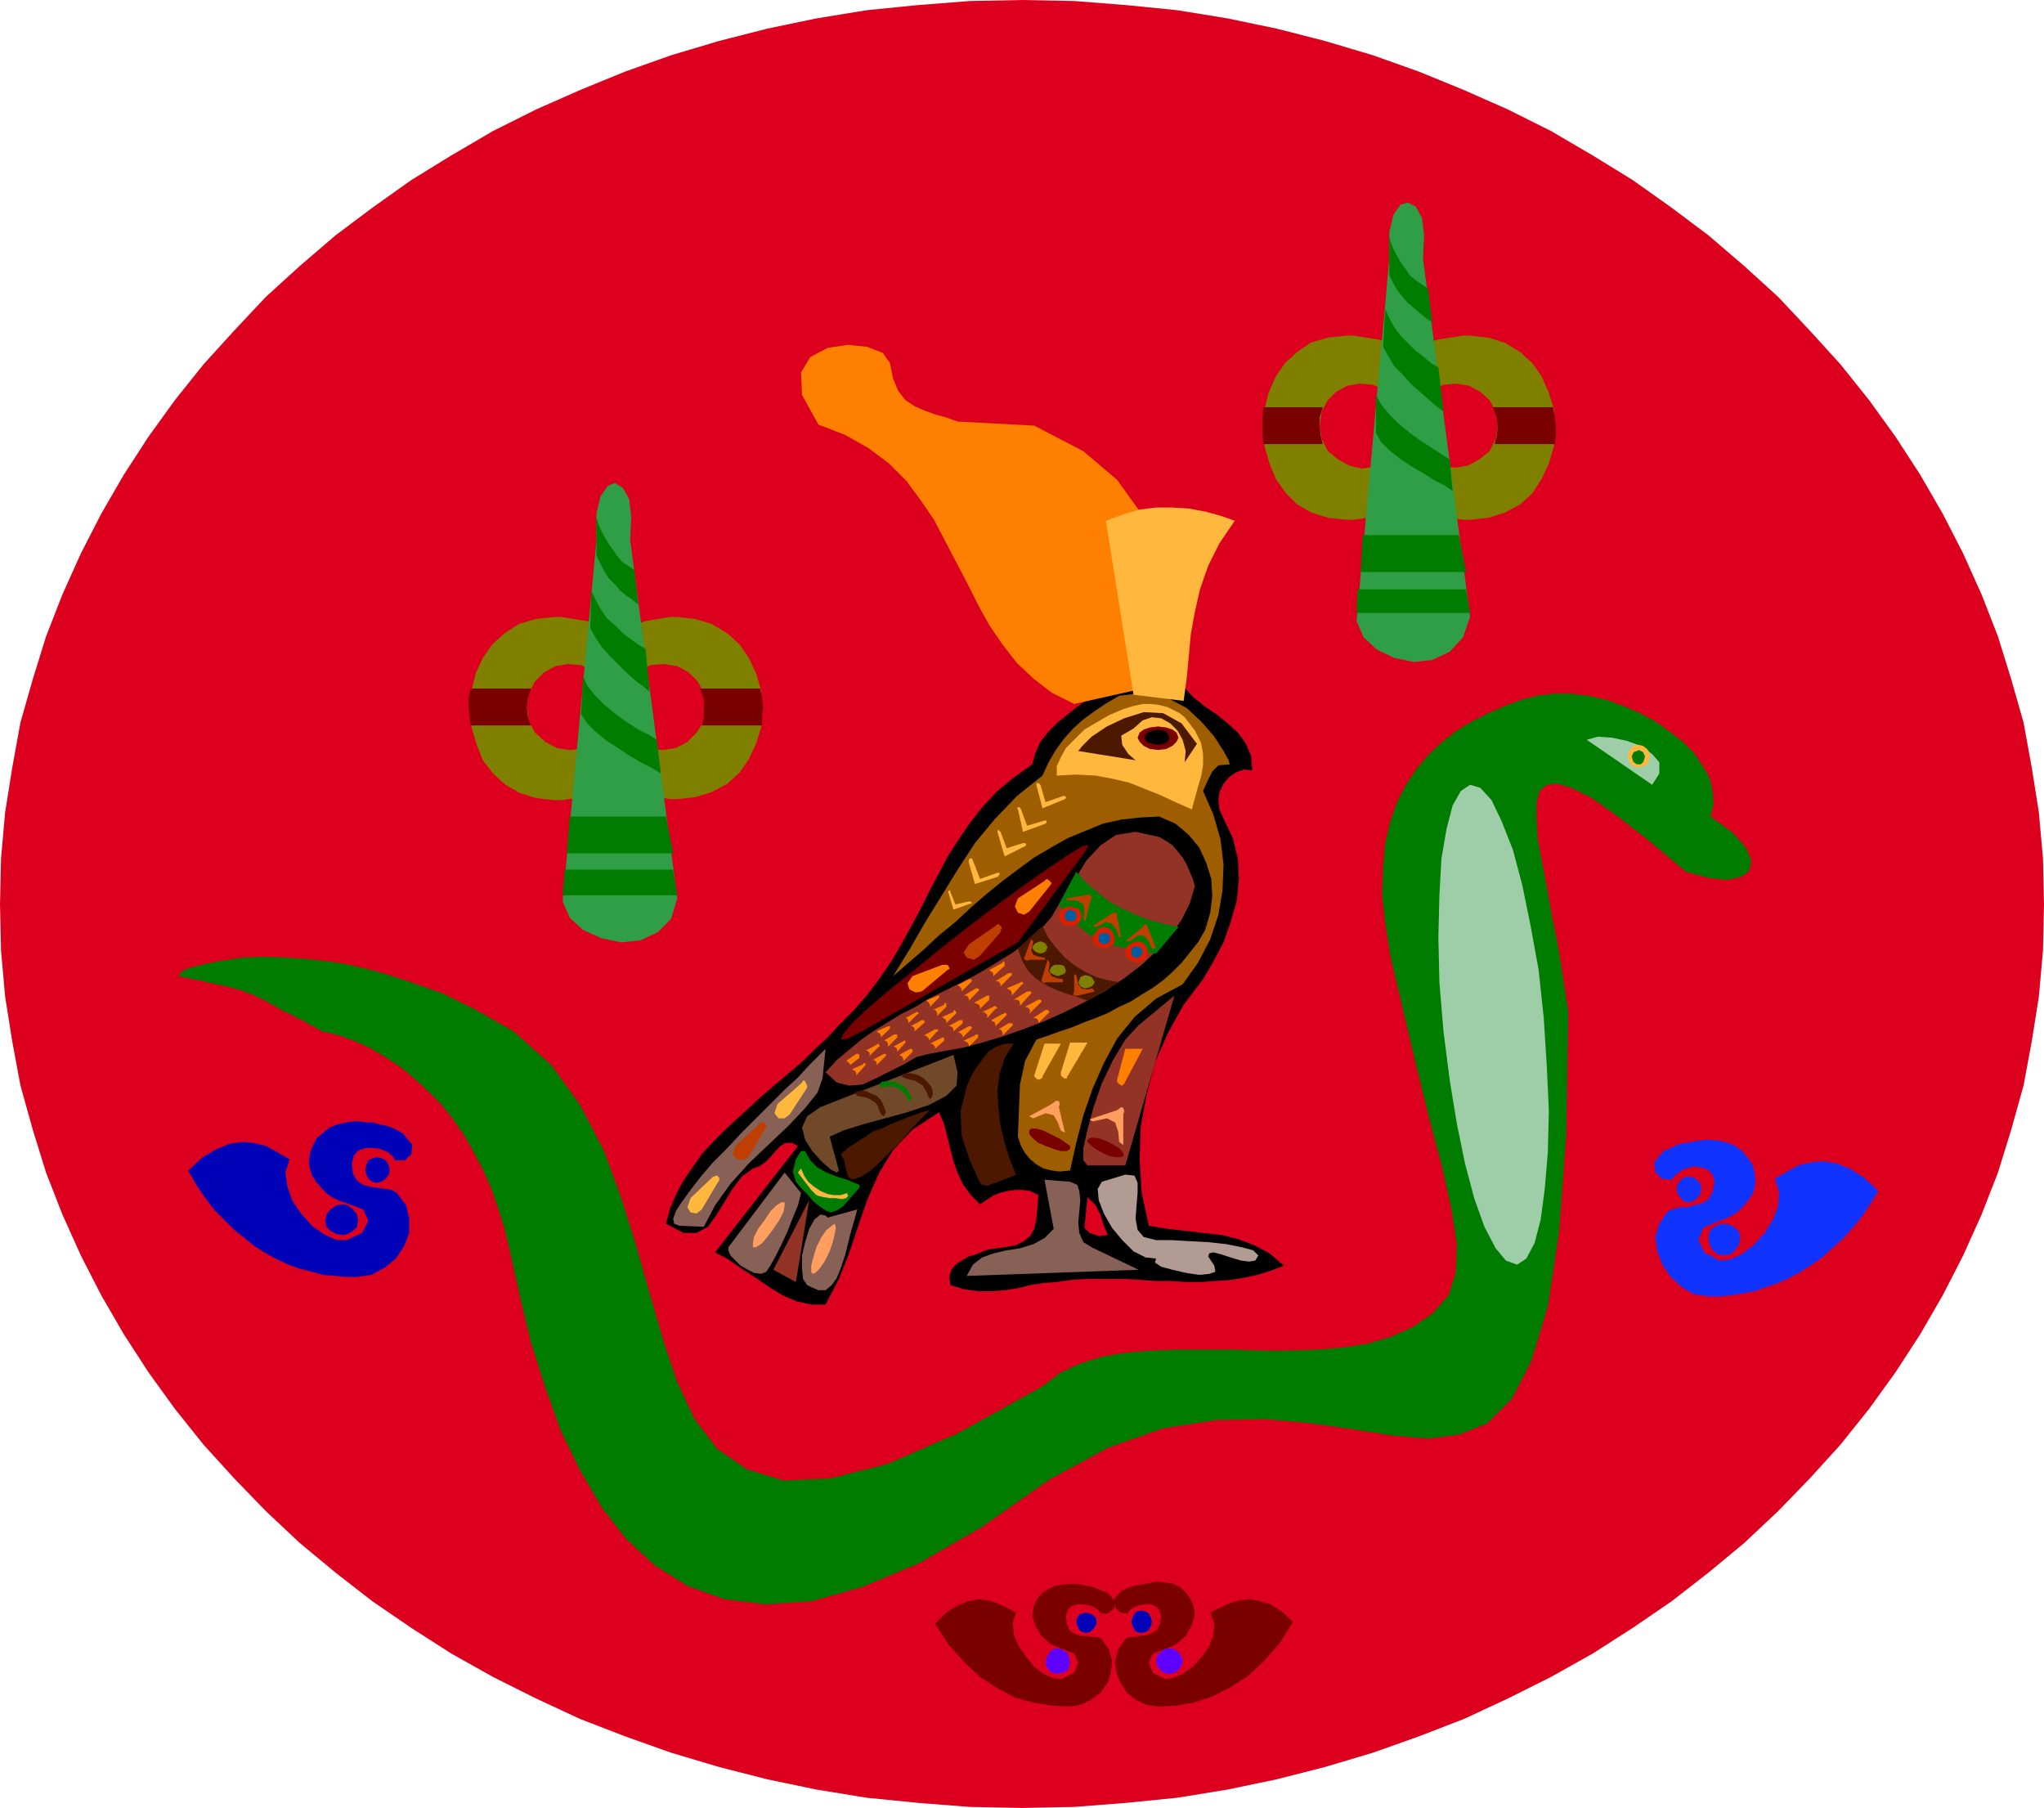 <svg xmlns="http://www.w3.org/2000/svg" fill-rule="evenodd" height="1.767in" preserveAspectRatio="none" stroke-linecap="round" viewBox="0 0 1998 1767" width="1.998in"><style>.pen1{stroke:none}.brush2{fill:#dd001e}.brush3{fill:#000}.brush6{fill:#933326}.brush7{fill:#876056}.brush8{fill:#7a0000}.brush9{fill:#4c1900}.brush11{fill:#007c00}.brush12{fill:#ffb73d}.brush13{fill:#ff7f00}.brush14{fill:#bf3f00}.brush15{fill:#ff9e5e}.brush18{fill:#7f7f00}.brush19{fill:#309e47}.brush21{fill:#0002b7}.brush22{fill:#13f}.brush23{fill:#5e00ff}</style><path class="pen1 brush2" d="m999 0 51 1 51 4 50 5 49 8 48 10 47 12 47 14 45 16 44 18 43 19 42 21 41 24 39 24 38 27 36 27 35 30 33 30 31 33 30 33 28 35 26 36 24 37 22 38 20 39 18 40 16 41 13 42 12 42 8 44 7 44 4 45 1 45-1 45-4 45-7 44-8 43-12 43-13 42-16 41-18 40-20 39-22 38-24 37-26 36-28 35-30 33-31 32-33 31-35 29-36 28-38 26-39 25-41 23-42 21-43 20-44 17-45 16-47 14-47 12-48 10-49 8-50 5-51 4-51 1-51-1-51-4-50-5-49-8-48-10-47-12-47-14-45-16-44-17-43-20-42-21-41-23-39-25-38-26-36-28-35-29-33-31-31-32-30-33-28-35-26-36-24-37-22-38-20-39-18-40-16-41-13-42-12-43-8-43-7-44-4-45-1-45 1-45 4-45 7-44 8-44 12-42 13-42 16-41 18-40 20-39 22-38 24-37 26-36 28-35 30-33 31-33 33-30 35-30 36-27 38-27 39-24 41-24 42-21 43-19 44-18 45-16 47-14 47-12 48-10 49-8 50-5 51-4 51-1z"/><path class="pen1 brush3" d="m929 1256-1-8 2-7 4-5 6-4 7-4 7-2 7-3 6-2 15-2 11-2 8-4 6-5 4-7 2-9 1-11 1-13-8-4-7-1h-8l-7 1-8 2-7 3-6 4-6 4-9-9-8-11-5-11-4-11-3-12-3-12-3-12-5-12-26 17-19 20-14 23-11 25-9 26-9 27-10 25-13 25h-14l-14-3-14-6-13-8-13-9-14-9-13-9-13-7 81-104-6-3h-6l-5 3-5 5-5 6-5 5-6 4-6 2-11 8-9 12-8 13-8 13-8 11-11 6h-13l-17-9 4-15 6-14 7-13 9-13 9-13 11-12 11-11 13-12 12-11 13-12 13-11 13-11 13-11 12-12 12-11 11-12 15-15 13-15 12-16 11-16 10-17 10-18 9-17 9-18 9-17 9-17 11-17 11-16 12-15 14-15 16-13 18-13 3-11 5-11 8-10 9-9 10-8 10-8 10-7 10-7 10-2 10-3 11-2 10-2 11-1h10l11 2 10 3 9 10 11 9 12 8 11 9 10 9 8 11 5 12 1 14-8-1-8 3-6 4-6 7-4 8-1 9 1 8 4 9 9 19 5 20 1 20-2 21-6 21-7 20-10 19-10 17-19 25-15 27-13 29-8 31-6 32-1 32 2 33 7 32 18 3 18 2 17 2 18 2 16 4 16 6 15 8 14 12-13 5-13 4-14 3-13 2-14 1-14 1h-15l-14-1h-14l-14-1-15-1h-42l-14 1-13 2-13 1-13 2-12 3-13 2-13 1h-13l-14-2-13-4z"/><path class="pen1" style="fill:#b29b93" d="m1077 1155 23-7 9 1 3 7v10l-1 12-1 13 2 11 6 7 12 3h15l17 1 19 1 18 2 15 3 11 3 5 5-3 5-6 1-8-1-10-3-9-3-8-2-4 1-1 3 6 9 1 6-6 2-10 1-13-2-13-3-11-3-6-4 1-4-10-1-12-6-11-11-10-12-8-14-5-13-1-11 4-7z"/><path class="pen1" style="fill:#9e5e00" d="m1176 773 10 23 7 24 3 25-1 25-4 24-8 24-12 23-15 21-26 14-21 18-17 21-13 24-11 25-9 26-7 27-6 27-10 1-8-1-8-2-7-4-6-5-5-6-4-7-3-9 1-26 1-25 5-23 11-21 12-4 11-4 12-4 12-5 11-4 12-5 11-6 11-5 11-7 10-6 11-8 9-8 9-9 8-10 8-10 7-12 5-17 2-16-1-17-5-16-7-15-10-12-13-11-16-7-19 1-18 2-18 4-17 7-17 7-16 9-17 10-15 11-16 12-16 13-15 13-15 14-16 13-15 14-15 13-15 13 16-26 15-26 16-26 16-26 17-26 19-23 22-23 25-20 6-13 7-12 8-11 9-10 10-9 11-8 12-8 12-7 25-3 22 5 19 10 15 14 12 14 9 14 5 9 1 4-11 1-6 6-5 10-4 9z"/><path class="pen1 brush6" d="m807 1048 11-12 12-10 12-10 13-9 13-8 13-8 14-7 13-8 14-7 14-7 14-7 14-8 13-8 13-8 13-10 12-10 13-15 11-19 12-18 11-18 14-15 15-10 19-3 23 5 7 4 6 4 5 6 5 6 4 7 3 7 3 7 2 7-5 17-8 16-11 16-13 14-15 14-17 13-18 12-20 11-20 10-20 9-21 8-20 7-20 6-19 5-17 3-16 3-12 3-12 7-14 7-14 7-13 6-13 1-12-3-11-10zm256 91-4-5v-12l4-18 6-22 8-23 11-23 12-20 13-14 35-29-48 166h-37z"/><path class="pen1 brush7" d="m1030 1201-9-48 25 2 7 3 2 6 1 9-1 11-1 11 1 10 4 9 8 5 46 22-168 6 6-11 9-7 11-4 13-3 13-2 13-4 11-6 9-9z"/><path class="pen1 brush2" d="m1083 1207-9 1-9-3-5-5 1-9 2-21 8 8 5 10 3 10 4 9z"/><path class="pen1 brush8" d="m1061 832 3-6-6 1-13 8-18 12-23 16-26 19-28 21-28 22-27 22-25 20-21 18-16 15-9 11-2 5 7-1 17-9 149-85 66-89z"/><path class="pen1 brush9" d="m945 1062 3-7 4-8 5-7 5-7 5-6 7-4 8-3h9l-9 14-5 16-2 16 1 17 2 17 4 17 5 16 6 15-2 1-5 2-5 2-5 2-6 2-5 2-5-1-2-2-10-22-8-24-1-24 6-24z"/><path class="pen1" style="fill:#704928" d="m820 1144-2 2-6-3-9-8-9-10-7-11-3-12 5-11 13-9 130-51 4 17-1 13-10 10-17 9-21 7-22 6-22 6-19 6-13 6 9 33z"/><path class="pen1 brush9" d="m890 1091 11-4 7-2h1l-4 4-7 7-8 8-9 11-10 10-10 10-10 9-9 6-9 3-4-3-2-7-2-9-3-6 8-7 8-5 8-5 7-5 9-3 8-4 10-4 10-4z"/><path class="pen1 brush11" d="m824 1179-6 4-6 2-5-2-6-4-6-5-6-7-6-6-5-6-3-10 3-12 5-8h4l5 9 7 7 9 5 10 4 10 3 7 3 5 2v3l-16 18z"/><path class="pen1 brush7" d="m789 1256-4-6-1-10v-13l3-13 4-13 5-9 6-5 5 1 2 2 29-8-3 11-3 10-3 12-3 12-4 12-4 10-5 7-6 5h-7l-7-3-4-2zm-125-58-5-2-1-5 3-8 6-9 8-11 10-13 12-14 14-14 14-15 14-14 15-15 13-13 13-12 11-12 9-9 7-7-3 29-5 14-12 15-16 17-19 18-20 19-18 20-15 21-11 21-24-1z"/><path class="pen1 brush6" d="m756 1241 35-68-13 80-22-12z"/><path class="pen1 brush7" d="m749 1243-5 2-7-1-6-3-7-4-5-5-5-5-2-5v-3l55-73 16 20-1 4-2 8-5 12-5 13-6 13-6 12-5 9-4 6z"/><path class="pen1 brush12" d="M1033 758v-9l4-9 5-9 9-9 9-9 12-7 12-7 14-6 10-3 9-2h8l8 1 8 2 6 3 6 3 5 4 10 13 6 12 2 11v11l-2 11-3 10-3 11-3 11-16-7-15-7-15-6-15-6-17-4-16-3-19-1-19 1z"/><path class="pen1 brush11" d="m1052 852 10 11 11 9 11 9 13 7 13 6 13 5 15 4 14 3-22 26-15-2-14-3-13-3-12-5-12-6-10-8-10-9-9-12 17-32z"/><path class="pen1 brush8" d="m1132 710 8 1 6 2 4 3 2 5-2 4-4 4-6 3-8 1-8-1-6-3-4-4-2-4 2-5 4-3 6-2 8-1z"/><path class="pen1 brush3" d="m1132 713 5 1 3 1 2 3 1 3-1 3-2 2-3 1-5 1-5-1-4-1-3-2-1-3 1-3 3-3 4-1 5-1z"/><path class="pen1 brush9" d="m1170 727-12 18 1-11-3-11-5-9-7-7-9-5-9-1-9 3-9 8-12 7 1 9 6 9 7 6-56-9 4-5 9-9 15-10 17-8 19-6 19 1 18 10 15 20zm-151 178 6 12 8 10 8 9 10 8 10 6 11 5 11 3 11 2-31 18-11-4-10-3-11-4-10-5-9-6-7-7-6-10-4-12 24-22z"/><path class="pen1 brush13" d="m995 878-3 8 3 6 6 2 5-3 20-25 1-1 1-2-1-1-1-1-1-1-2-1-1 1-1 1-26 17z"/><path class="pen1 brush14" d="m947 923-5 8 3 5 7 2 6-4 20-23v-2l1-1v-2l-1-1-1-1-1-1-2 1-1 1-26 18z"/><path class="pen1 brush13" d="m892 954-5 7 2 6 6 3 6-1 24-20 1-1 2-1v-1l-1-2-1-1h-5l-29 11z"/><path class="pen1 brush12" d="m760 1079-3 9 4 5h6l5-4 17-26v-2l-1-2-1-2-1-1h-1l-1 2-1 1-23 20z"/><path class="pen1 brush14" d="m719 1120-3 8 4 5 7 1 5-4 16-27 1-1v-3l-1-1-2-1h-2l-1 1-24 22z"/><path class="pen1 brush12" d="m675 1171-3 9 3 5 6 1 5-4 16-27 1-1v-3l-1-1-1-1h-1l-2 1h-1l-22 21z"/><path class="pen1 brush13" d="M978 964v-2l-1-2-2-1h-2l13-8h3v2l-1 1-10 10zm-7-10 11-10v-4h-2v1l-13 7 1 1 2 1 1 2v2zm-24 24v-2l-1-2-2-1h-2l12-7h2l1 1v1l-1 1-9 9zm-7-9 9-9 1-1v-1l-1-1h-2l-11 6 2 1 1 1 1 2v2zm-24 24v-3l-1-2-1-1h-2l11-5v-1l1-1 1 1v3l-9 9zm-7-9 9-9v-2h-1l-12 5 2 1 1 1 1 2v2zm88-1v-3l-1-2-2-1h-3l13-8h4v2l-1 1-1 1-9 10zm-8-10 10-11h1v-2h-1v-1l-1 1-14 6 2 1 2 1 1 2v3zm-24 22v-3l-2-2-1-1h-2l11-5 1-1h1v1h1l1 1-1 1h-1l-8 9zm-7-9 9-9v-4h-2l-13 7 3 1 2 1 1 2v2zm-26 22v-2l-1-2-2-1h-2l11-6h3v3l-9 8zm-7-8 9-9 1-1v-1h-1v-1l-1-1-1 1v1l-11 5 1 1 2 1 1 2v2zm90 0v-2l-1-2-2-1h-2l12-8h2l1 1 1 1-1 1-1 1-9 9zm-9-9 11-11 1-1v-1l-1-1h-2l-13 7 3 1 1 1 1 2-1 3zm-26 21v-3l-1-2-2-1h-1l10-6h3l1 1v1l-1 1-9 9zm-7-9 9-9 1-1 1-1v-1l-1-1h-1l-1 1h-1l-11 6 1 1 2 1 1 2v2zm-26 20v-2l-1-2-2-1-2-1 11-5 1-1h2v3l-9 9zm-6-9 8-8 1-1v-1l-1-1h-2l-11 6h2l1 1 2 2v2zm-47-6v-3l-2-2h-2l11-6h2v1h1v1l-1 1-9 8zm-6-8 9-9h1v-1l-1-1h-1l-11 6h1l1 1 1 2v2zm26 25v-2l-1-1-2-2h-2l12-6h1l1 1v2l-9 8zm-6-8 8-9h1v-2h-3l-11 6h2l1 1 2 2v2zm-40 6v-3l-1-2-2-1h-1l10-6h3v3l-9 9zm-7-9 9-9v-2h-2l-11 5 1 1 2 1 1 2v2zm22 23v-2l-1-2-1-1-2-1 11-6h1l1 1v2l-9 9zm-6-9 8-9v-2h-1l-11 6h1l2 1 1 2v2zm-40 23v-2l-1-2-2-1-1-1 11-5v-1h2v2l-9 10zm-6-10 9-7v-3l-1-1h-2l-10 7h1l2 2 1 1v1zm26 0v-2l-1-2-2-1h-1l11-6h2v2l-9 9zm-7-9 9-9h1v-1l-1-1v-1h-1l-1 1-11 6h2l2 2v3z"/><path class="pen1 brush12" d="M1021 1020h16l-18 32v1l-1 1-2 1h-2l-2-2-1-1v-1l10-31zm25-1h17l-19 32-1 1v2h-3l-2-2-1-1v-3l9-29z"/><path class="pen1 brush13" d="M1100 1025h17l-17 32-1 2-1 1-1 1h-1l-1-1-2-1-1-2v-2l8-30z"/><path class="pen1 brush12" d="m1019 790-6-23v-1l1-1 2 1 1 1 5 17 17-6h2l1 1v1l-1 1-22 9zm-37 47-7-24v-1l1-1 1 1 1 1 6 16 16-5h2l1 1v1l-1 1-20 10zm-29 27-6-21v-2l1-2h2l1 2 7 18 17-6h2v2l-2 2-22 7zm-21 25-5-17v-1l1-1 1 1v1l5 12 13-3h1l2 1v1h-1l-17 6zm68-76-5-22-1-1 1-1h2l1 2 6 16 17-5h2v2l-1 1-22 8z"/><path class="pen1 brush14" d="m1043 880-1-2 19-3 4-1 2 2v2l-1 2-5 20-2-2 1-8-1-6-6-4h-10zm29 26-4-1 17-11 3-2h3l1 2v2l4 20h-2l-3-8-4-5-6-2-9 5zm32 14h-4l17-14 2-3 2 1 1 2 1 3 7 18h-4l-3-7-4-5-6-1-9 6z"/><path class="pen1 brush15" d="m1010 1093-4-2 22-12 4-3h3l1 3-1 3 6 25-4-2-3-8-4-7-8-2-12 5z"/><path class="pen1 brush14" d="m1010 920-2-2-6 16-1 3 1 1 2 1 2-1h16l-1-2-6-1-5-2-2-4 2-9zm16 21-2-3-5 17-1 3 1 2 2 1 1-1h17v-3l-6-1-5-2-3-5 1-8zm26 12-2-1v17l-1 3 1 1h4l16-4-2-3-5 1-6-1-3-4-2-9z"/><path class="pen1 brush15" d="m1068 1096-3-2 27-9 4-3 2 1 1 3-1 3v30l-4-3-1-10-3-9-8-4-14 3z"/><path class="pen1" d="m1046 886 4 1 4 1 2 3 1 4-1 5-2 3-4 1-4 1-4-1-3-1-3-3-1-5 1-4 3-3 3-1 4-1zm33 20 4 1 4 3 2 4 1 4-1 4-2 2-4 2-4 1-4-1-3-2-3-2-1-4 1-4 3-4 3-3 4-1zm33 14 4 1 3 2 2 3 1 4-1 5-2 3-3 2-4 1-4-1-4-2-3-3-1-5 1-4 3-3 4-2 4-1z" style="fill:#dd1e00"/><path class="pen1" d="m1046 889 3 1 2 1 1 2v4l-1 2-2 1h-5l-2-1-1-2v-4l1-2 2-1 2-1zm33 23h3l2 1 1 2v4l-1 2-2 1-3 1-2-1-2-1-1-2v-4l1-2 2-1h2zm31 13h2l3 1 1 2 1 2-1 3-1 1-3 2h-3l-2-2-1-1v-5l1-2 2-1h1z" style="fill:#005e9e"/><path class="pen1 brush18" d="m1017 920 3 1 2 1 1 2 1 2-1 2-1 2-2 1-3 1-3-1-2-1-2-2-1-2 1-2 2-2 2-1 3-1zm17 23h3l3 1 1 2 1 3-1 2-1 1-3 1-3 1-3-1-2-1-2-1-1-2 1-3 2-2 2-1h3zm27 10 4 1 2 1 2 3 1 2-1 2-2 2-2 1-4 1-3-1-2-1-1-2-1-2 1-2 1-3 2-1 3-1z"/><path class="pen1 brush8" d="m1028 1109 8 4 6 4 4 3v3l-3 2h-6l-7-2-8-3-7-3-6-5-3-4v-3l2-2h5l7 2 8 4zm55 7 6 3 6 4 3 4v3l-3 1h-4l-6-1-7-3-7-4-5-4-3-3v-2l3-2h4l6 1 7 3z"/><path class="pen1 brush12" d="m798 1168-5-5-7-9-6-8 3-4 3 7 4 6 6 5 6 4 7 3 6 1h7l6-2 1 3-2 2-4 1-6-1h-6l-6-1-4-1-3-1z"/><path class="pen1 brush9" d="m908 1073-2-5-2-4-2-3-3-2-5-3-5-1-4-1-4-2 4-3h6l7 2 5 3 4 4 4 5 1 6-2 5-2-1zm-47 16-2-5-1-3-2-3-3-2-5-3-5-1-5-1-3-3 5-2h6l6 3 5 2 4 4 3 6 2 6-2 4-3-2z"/><path class="pen1 brush11" d="m888 1076-2-5-3-3-3-3-3-2-5-1h-5l-4 1-4-2 3-4h12l5 2 5 3 4 5 3 5-1 4h-2z"/><path class="pen1 brush15" d="m816 1196-3 2-5 4-5 7-5 10-3 10-2 8v6l1 2 3-1 4-4 5-7 5-10 3-9 2-8 1-6-1-4zm-49-21h-3l-5 3-6 6-6 9-6 8-4 8-1 6v4h3l6-4 5-6 6-8 6-9 4-8 1-6v-3z"/><path class="pen1 brush13" d="m1050 688 98-22-5-30-3-32-4-35-8-34-13-34-23-32-33-28-48-25-75-4-11-4-11-3-11-4-9-4-9-6-7-9-5-12-3-15-7-10-15-6-19-2-20 3-17 9-9 15 1 22 16 29 26 10 23 13 20 15 17 17 14 19 13 19 11 21 11 21 11 21 10 20 11 20 13 19 14 18 16 15 18 14 22 11z"/><path class="pen1 brush12" d="m1081 509 16-6 17-5 16-2h16l16 1 16 3 15 4 14 5-15 22-11 22-8 23-5 22-4 22-2 22-2 21-3 22-49-6-27-170z"/><path class="pen1 brush19" d="m1591 707 14 7 12 8 11 8 8 9 6 8 4 8 2 7-2 7-4 5-6 3-9 1h-10l-12-2-13-4-14-5-14-6-14-7-12-8-11-9-9-8-7-9-4-8-1-7 2-6 4-4 6-3 9-2 11 1 12 1 13 4 14 5 14 6z"/><path class="pen1 brush11" d="m315 1008-22-12-18-9-14-8-12-6-13-5-15-4-18-4-24-5-4-1 1-3 4-3 9-3 12-3 16-3 19-3 21-1 24 1 27 2 29 4 30 7 32 10 34 12 34 17 35 20 37 33 28 39 23 44 17 46 15 48 13 46 13 45 14 42 17 36 22 29 29 20 36 11 45-2 56-14 69-30 83-46 17-13 19-9 22-7 24-4 25-2 26-1h54l28 1h27l27-1 25-2 25-4 23-7 20-9 19-13 16-18 7-22 1-28-5-33-9-41-13-49-14-57-16-68-8-34-5-32-3-28 1-26 2-24 5-21 7-20 9-17 10-15 12-14 13-12 14-11 15-9 16-8 16-7 16-6 15-4 17-2h16l18 2 17 4 17 6 16 7 15 8 14 10 13 10 11 11 8 12 7 12 3 13 1 13-3 12 22 16 13 15 5 12-2 10-8 6-14 3-18-2-22-6-37-31-31-24-24-17-20-10-14-4-10 1-7 6-3 11v16l1 19 4 22 5 26 5 28 6 30 5 31 5 33-2 120-7 95-11 73-16 53-19 37-24 24-27 11-31 4-35-3-38-6-42-6-45-4-48 1-51 8-54 19-57 31-67 47-61 35-55 23-50 14-45 3-40-5-36-13-32-20-28-26-24-31-21-36-19-39-15-42-14-44-11-46-10-45-5-21-6-19-7-20-8-18-9-17-9-16-11-16-11-14-13-13-13-12-13-11-15-10-15-9-15-7-16-6-17-4z"/><path class="pen1" d="m1437 767 10 3 11 12 10 21 11 28 9 34 8 39 8 44 5 47 3 47 2 44-1 40-3 36-4 30-6 23-8 15-9 6-11-4-10-12-11-21-10-28-9-34-8-39-7-43-6-47-4-48-1-44 1-41 2-36 5-29 6-23 8-14 9-6zm114-44 11-3 14 1 14 3 14 5 11 8 7 8v11l-7 11-64-44z" style="fill:#9ecea8"/><path class="pen1 brush12" d="m1602 728 4 1 4 3 2 3 1 4-1 4-2 4-4 2-4 1-5-1-3-2-2-4-1-4 1-4 2-3 3-3 5-1z"/><path class="pen1 brush11" d="m1602 733 2 1 2 1 1 2 1 2-1 4-1 2-2 2h-4l-3-2-1-2-1-4 1-2 1-2 3-1 2-1z"/><path class="pen1 brush21" d="m344 1137 1 10 4 7 6 4 7 2 8 1 7 1 6 1 5 3 9 12 3 13v14l-5 13-8 12-11 9-13 7-14 2h-11l-11-1-11-1-11-3-12-3-11-4-11-5-11-6-11-7-10-8-10-8-10-10-10-10-9-12-8-12-8-14 14-13 14-8 12-5 13-2 11 1 12 3 11 6 12 7-4 13 2 14 5 14 9 13 11 12 12 8 11 5h10l15-7 6-12-5-11-16-6-6-2-7-3-6-4-6-6-5-6-4-6-2-7-1-6 1-9 3-8 4-7 6-5 6-5 8-3 8-2 8-1h6l6 1h7l6 2 6 1 6 2 6 3 5 3 9 11-1 9-6 6h-10l-2-4-5-4-7-3-7-1h-7l-7 2-5 5-2 8z"/><path class="pen1 brush21" d="m335 1177 5 1 5 4 4 5 1 6-1 6-4 4-5 3-5 1-6-1-6-3-4-4-1-6 1-6 4-5 6-4 6-1zm33-46 5 1 4 2 3 5 1 5-1 4-3 4-4 3-5 1-4-1-4-3-2-4-1-4 1-5 2-5 4-2 4-1z"/><path class="pen1 brush22" d="m1676 1155-2 10-4 7-6 4-8 2-7 2h-8l-6 2-5 2-8 12-4 13 2 14 5 13 8 12 11 10 12 7 14 2h11l11-1 12-2 11-2 11-4 12-4 11-5 11-6 11-7 10-7 10-9 10-9 10-11 9-11 8-12 8-13-14-13-14-9-13-5-12-2-13 1-12 3-11 6-12 7 4 13-1 14-5 13-8 13-11 12-12 9-11 5-10 1-15-8-6-12 5-12 16-7 6-2 6-3 6-4 5-5 5-6 4-6 2-6 1-6-1-9-2-8-5-7-5-6-7-5-7-3-8-2-9-1h-6l-6 1-6 1-6 1-6 1-5 2-6 3-5 2-9 11 1 9 6 7 10 1 3-4 5-4 6-3 7-2 8 1 6 2 5 5 2 7z"/><path class="pen1 brush22" d="m1685 1196-6 1-5 3-3 4-1 6 1 6 3 6 5 4 6 1 6-1 5-4 4-6 1-6-1-6-4-4-5-3-6-1zm-35-46-4 1-3 2-3 4-1 5 1 5 3 4 3 3 4 1 5-1 4-3 3-4 1-5-1-5-3-4-4-2-5-1z"/><path class="pen1 brush8" d="m1042 1579 1 9 3 6 5 3 6 2h6l5 1h5l4 2 7 10 3 11-1 11-3 10-7 10-9 7-10 5-11 2-18-1-18-3-18-5-17-9-17-11-16-15-15-17-13-20 11-11 11-7 10-4 10-2 10 1 9 3 9 4 9 5-3 10 1 12 5 11 7 10 8 10 9 7 9 4 8 1 13-6 4-10-4-9-13-5-10-4-9-8-6-10-3-10 1-7 2-6 3-5 5-5 5-3 6-3 6-1 6-1h10l5 1 5 1 5 1 5 2 5 2 5 2 7 8-1 7-6 5h-7l-2-3-4-3-5-2-6-1h-6l-6 2-3 3-2 6z"/><path class="pen1 brush23" d="m1033 1611 5 1 5 3 2 5 1 5-1 4-2 4-5 2-5 1-4-1-3-2-3-4-1-4 1-5 3-5 3-3 4-1z"/><path class="pen1 brush21" d="m1061 1576 4 1 3 1 3 3 1 4-1 4-3 4-3 2-4 1-3-1-3-2-2-4-1-4 1-4 2-3 3-1 3-1z"/><path class="pen1 brush8" d="m1135 1579-1 8-3 6-5 3-5 2-7 1-6 1h-5l-3 2-7 10-3 11 1 11 4 10 6 10 9 7 10 5 12 2 18-1 17-3 18-6 18-9 17-11 16-15 15-17 13-21-11-10-11-7-10-3-10-2-10 1-10 3-9 4-10 5 4 10-1 12-4 11-7 10-9 10-10 7-9 4-8 1-12-6-4-10 4-9 14-5 9-4 9-8 6-11 3-10-1-7-2-6-3-5-4-5-5-4-6-3-6-1-7-1h-5l-5 1-5 1-5 1-5 1-5 1-4 2-4 2-7 8 1 8 5 5 7 1 2-3 4-3 5-2 6-1h6l5 2 3 3 2 6z"/><path class="pen1 brush23" d="m1143 1611-5 1-4 3-3 4-1 4 1 5 3 4 4 3 5 1 5-1 4-3 3-4 1-5-1-4-3-4-4-3-5-1z"/><path class="pen1 brush21" d="m1115 1574-4 1-2 2-2 4-1 4 1 4 2 4 2 2 4 1 5-1 3-2 2-4 1-4-1-4-2-4-3-2-5-1z"/><path class="pen1 brush18" d="m515 691 2 14 6 11 10 9 11 6 12 2 13-1 12-6 11-10v54l-6 3-6 2-6 2-6 2-6 1-6 1-7 1h-7l-18-2-16-5-14-8-12-11-10-13-6-15-5-17-1-18 1-18 4-17 7-15 9-13 12-11 14-9 16-5 19-2h6l7 1 6 1 6 1 7 1 6 2 6 3 6 2v52l-12-10-12-6-13-1-12 2-11 6-9 9-6 11-2 14zm175 0-2 14-7 11-9 9-11 6-13 2-12-1-13-6-10-10v53l6 3 6 3 6 2 6 1 6 2h6l6 1h7l18-2 16-5 15-8 12-11 9-13 7-15 5-16 1-18-1-18-5-17-7-15-9-13-12-11-15-9-16-5-18-2h-7l-6 1-6 1-6 1-6 1-6 2-6 3-6 2v52l11-10 12-6 13-1 13 2 11 6 9 9 6 11 2 14z"/><path class="pen1 brush19" d="M583 528v-26l4-17 7-10 7-3 8 5 6 11 2 17-1 23 46 350-6 20-13 13-17 8-19 2-19-4-18-8-13-12-7-16 33-353z"/><path class="pen1 brush11" d="M557 798h94l7 36H554l3-36zm-5 52h106l4 25H550l2-25zm31-344 3 9 4 8 4 7 5 7 4 6 5 6 6 4 6 4 4 34-6-5-6-4-6-5-5-6-6-6-4-6-4-8-4-8v-37zm-5 71 4 9 5 9 6 9 8 7 8 8 8 6 7 5 7 4 4 42-6-5-8-6-8-7-9-9-8-8-8-9-6-9-5-9 1-37zm-8 84 4 9 8 10 9 9 11 9 11 8 11 7 10 5 8 5 4 33-8-5-10-5-12-7-12-8-11-7-11-9-8-8-6-9 2-37z"/><path class="pen1 brush8" d="M460 673h59l-3 10-1 9 1 9 3 8h-59l-1-9-1-9v-9l2-9zm283 0h-59l4 10v18l-2 8h59v-9l1-9-1-9-2-9z"/><path class="pen1 brush18" d="m1290 416 2 13 6 12 10 8 11 6 12 3 13-2 12-5 11-10v54l-6 3-6 2-6 3-6 1-7 2-6 1-7 1h-7l-18-2-16-5-14-8-11-11-10-14-6-15-5-17-1-18 1-18 4-16 7-16 9-13 12-11 13-9 17-5 18-2h7l6 1 7 1 6 1 6 1 6 2 7 2 6 2v54l-12-10-13-6-13-1-12 2-11 6-8 8-6 11-2 14zm174 0-2 13-6 12-10 8-11 6-12 2-13-1-12-6-11-10v55l6 3 6 2 6 3 6 1 6 2 7 1 6 1h7l18-2 16-5 15-8 12-11 9-14 7-15 5-17 1-18-1-18-5-16-7-16-9-13-12-11-15-9-16-5-18-2h-7l-6 1-7 1-6 1-6 1-6 2-6 2-6 2v54l12-10 12-6 13-1 12 2 11 6 9 8 6 11 2 14z"/><path class="pen1 brush19" d="M1358 253v-26l4-17 7-10 7-2 8 4 6 11 2 17-1 23 46 350-7 20-13 14-17 8-18 2-19-4-17-8-13-12-7-16 32-354z"/><path class="pen1 brush11" d="M1332 523h94l7 36h-103l2-36zm-5 53h106l4 23h-111l1-23zm31-344 3 9 4 8 4 7 5 7 4 6 6 5 6 4 6 4 4 33-6-4-6-5-6-5-6-5-5-6-5-6-4-7-4-8v-37zm-4 70 4 9 5 9 6 8 8 8 7 7 8 6 7 6 7 4 5 43-7-5-8-7-8-7-9-8-8-9-8-8-6-10-5-9 2-37zm-9 84 5 9 8 10 9 9 11 9 11 8 11 7 9 6 8 5 3 31-7-5-10-5-11-7-12-7-12-8-10-8-8-8-5-9v-37z"/><path class="pen1 brush8" d="M1235 398h58l-3 10v9l1 9 2 8h-58l-1-9v-17l1-10zm283 0h-59l4 10 1 9-1 9-2 8h59l1-9v-9l-1-8-2-10z"/></svg>
